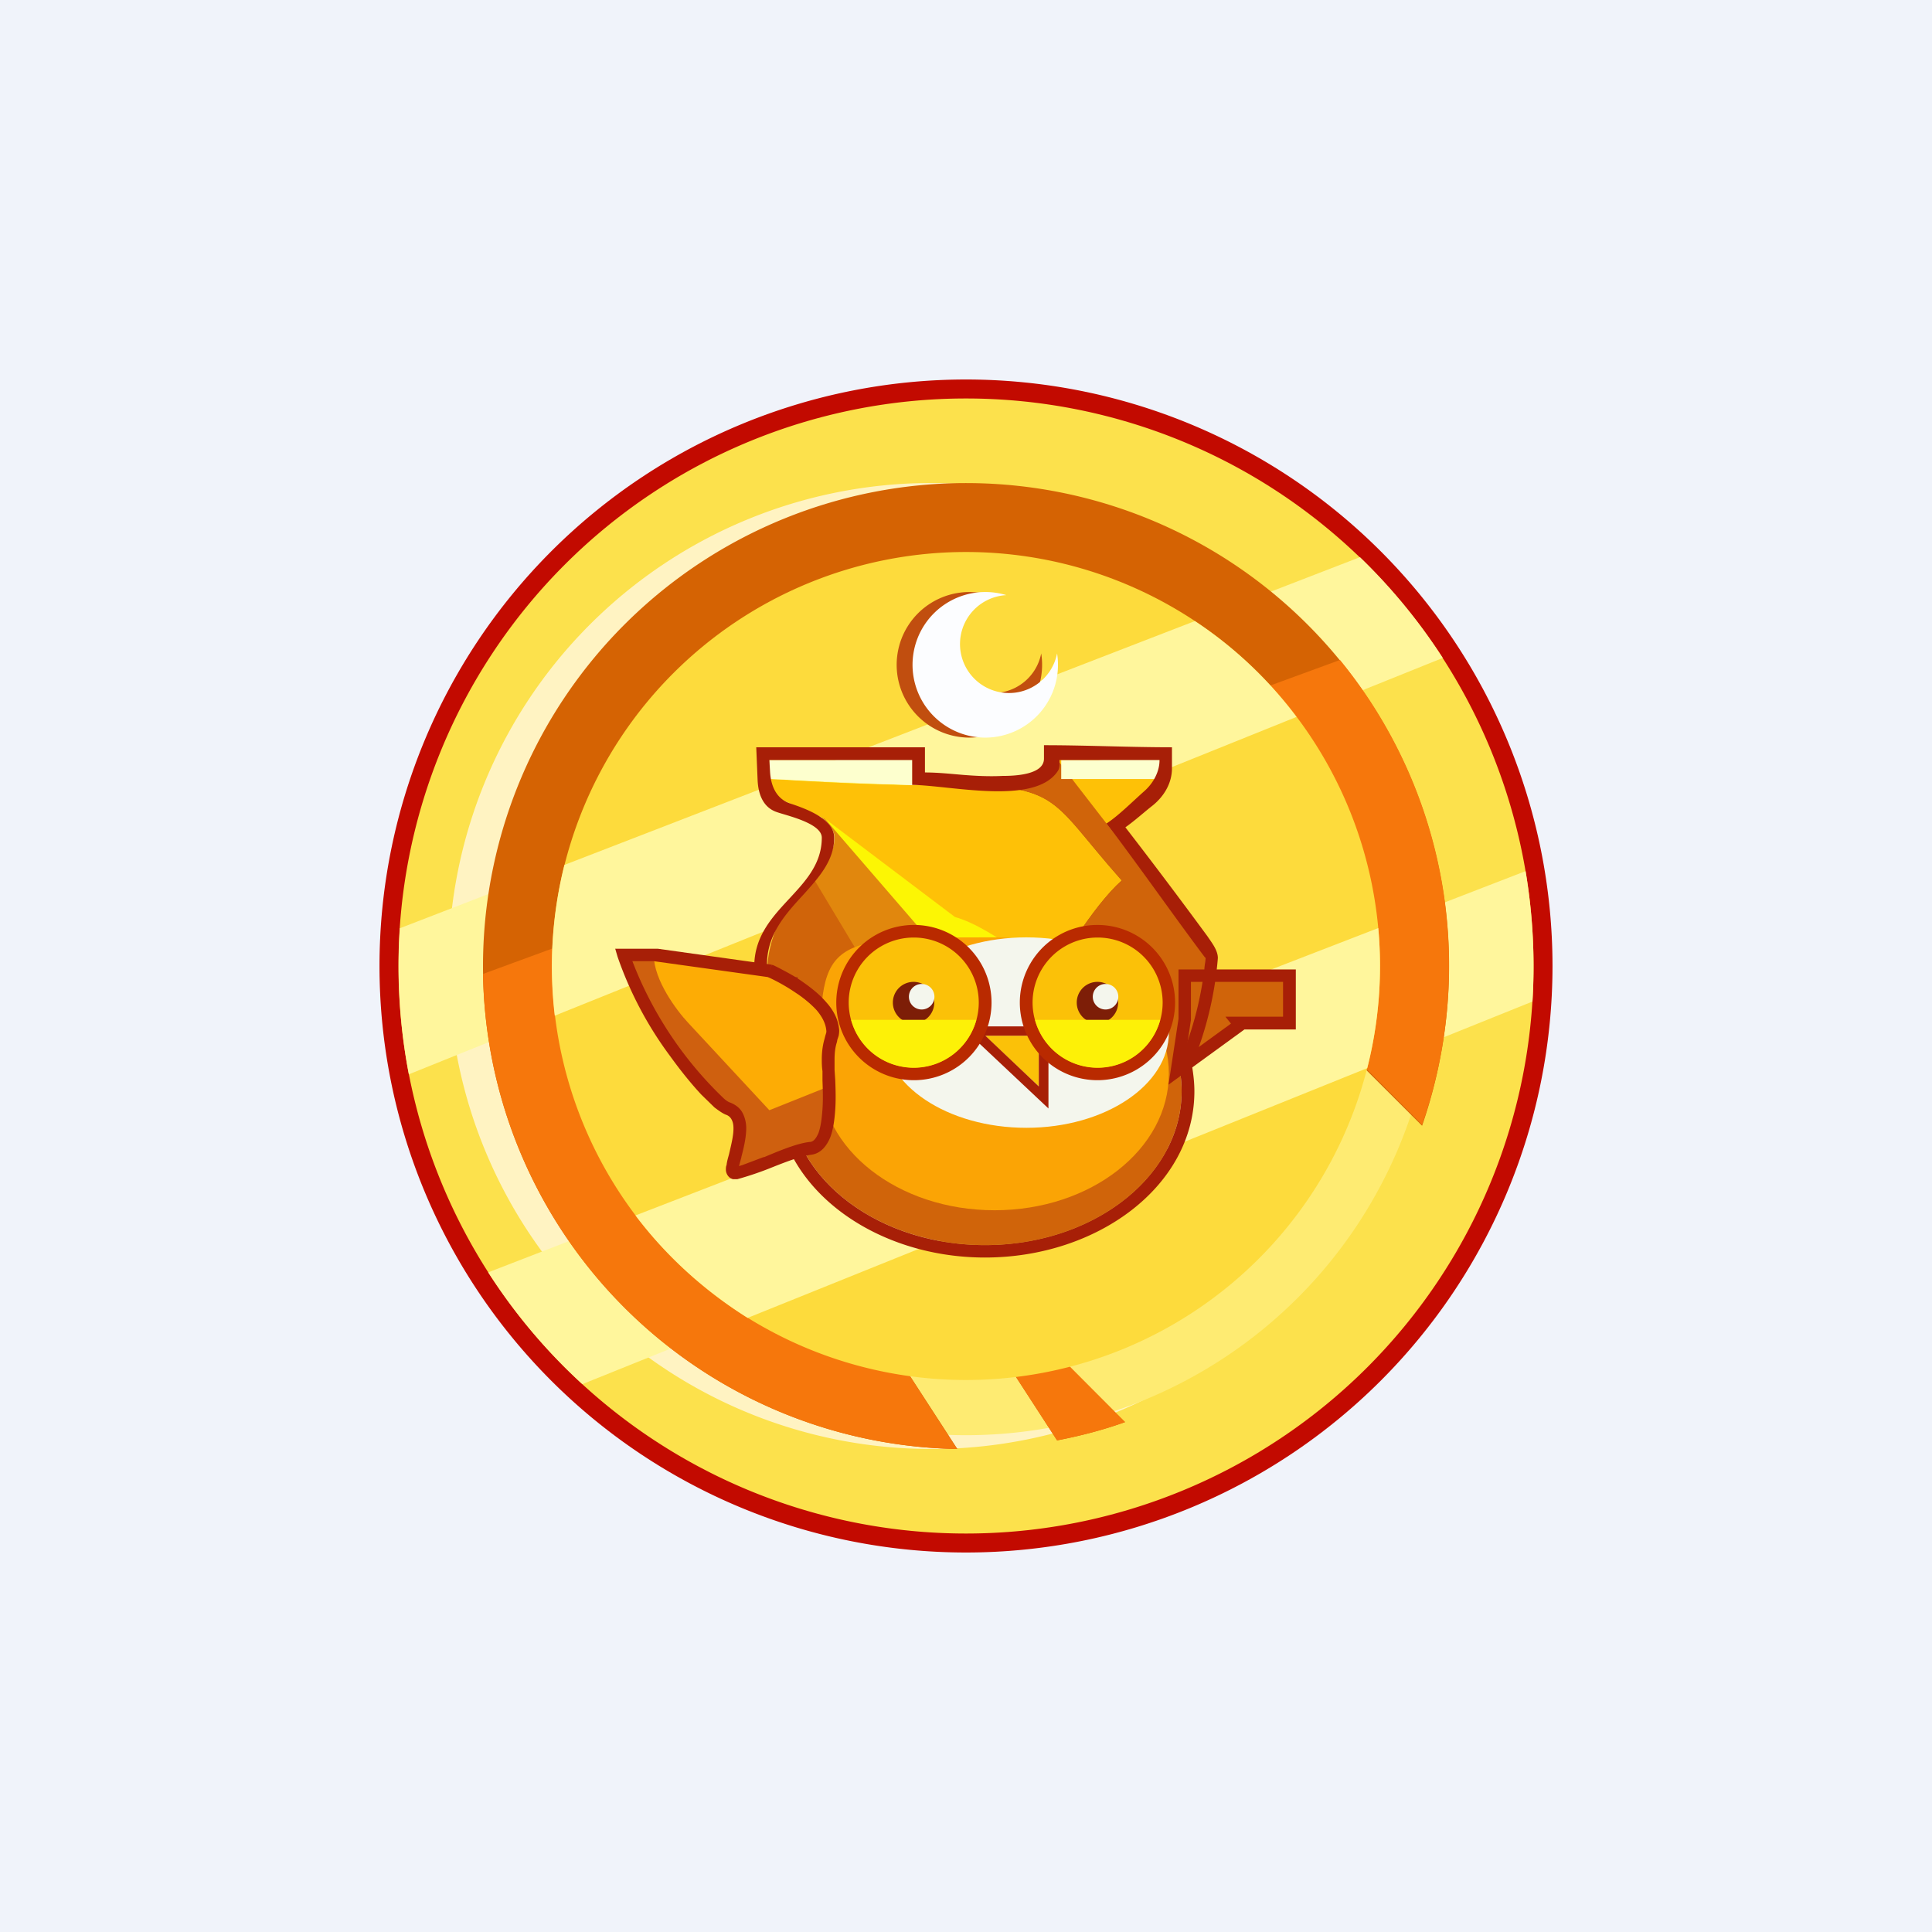 <!-- by TradingView --><svg width="56" height="56" viewBox="0 0 56 56" xmlns="http://www.w3.org/2000/svg"><path fill="#F0F3FA" d="M0 0h56v56H0z"/><path d="M45 28a17 17 0 1 1-34 0 17 17 0 0 1 34 0Z" fill="#C20A00"/><path d="M44.45 28a16.45 16.45 0 1 1-32.9 0 16.45 16.45 0 0 1 32.9 0Z" fill="#FCE14C"/><path d="M41 28a14 14 0 1 1-28 0 14 14 0 0 1 28 0Z" fill="#FFF3C2"/><path d="M44.42 29.03a16.7 16.7 0 0 0-.2-3.78L14.15 36.88c.77 1.2 1.69 2.29 2.73 3.24l27.54-11.09Zm-32.83-2.12a16.74 16.74 0 0 0 .26 4.23l29.97-12.07a16.52 16.52 0 0 0-2.4-2.92L11.58 26.91Z" fill="#FFF69C"/><path d="M41.6 28a13.6 13.6 0 1 1-27.2 0 13.6 13.6 0 0 1 27.2 0Z" fill="#FEEB72"/><path d="M42 28c0 1.62-.28 3.18-.78 4.63l-5.49-5.48-8.6 8.6 5.48 5.47c-.64.23-1.3.4-1.97.53l-5.79-8.93-2.15 1.4L27.75 42A14 14 0 1 1 42 28Z" fill="#D56303"/><path d="M41.22 32.6a13.98 13.98 0 0 0-2.38-13.47L14 28.23A14 14 0 0 0 27.74 42l-5.04-7.8 2.15-1.4 5.79 8.95c.68-.13 1.33-.3 1.97-.53l-5.47-5.5 8.6-8.62 5.48 5.5Z" fill="#F6770C"/><path d="M40 28a12 12 0 1 1-24 0 12 12 0 0 1 24 0Z" fill="#FDDB3C"/><path d="M39.63 30.96a12.03 12.03 0 0 0 .32-4.06l-21.53 8.33c.89 1.18 2 2.18 3.25 2.97l17.96-7.24Zm-5-12.96c1.14.75 2.14 1.7 2.95 2.78l-21.5 8.66a12.12 12.12 0 0 1 .28-4.37L34.64 18Z" fill="#FFF69C"/><path d="M34.25 31.63c0 2.46-2.55 4.46-5.7 4.46-3.15 0-5.7-2-5.7-4.46 0-4.46 0-4.46 5.7-4.46 3.15 0 5.7 2 5.7 4.46Z" fill="#D0640A"/><path d="M33.51 22.72c.05.46-1.37 1.05-1.56 1.24-.46-.36-1.36-1.24-1.29-1.98 1.06-.1 2.8.28 2.85.74Z" fill="#FEC107"/><path d="M34.94 27.77c0-.32-2.96-3.97-4.32-5.79 0 .63-.8.78-1.2.78.4 1.4 1.2 4.22 1.2 4.37 0 .14 2.11 2.94 3.17 4.32.6-.65 1.15-2.9 1.15-3.68Z" fill="#D0640A"/><path d="m35.91 29.65.04.05-1.84 1.33.23-1.5v-1.25h3.03v1.37h-1.46Z" fill="#D0640A"/><path d="M34.16 28.1h3.4v1.74h-1.49l-2.2 1.6.29-1.91v-1.44Zm1.52 1.57-.16-.2h1.67v-1.01h-2.67v1.1l-.16 1.07 1.32-.96Z" fill="#A71F07"/><path d="M26.25 27.54a91.4 91.4 0 0 1-2.57-2.34c-1.32 1.28-1.5 2.62-1.42 3.12h1.28l2.71-.78Z" fill="#D0640A"/><path d="M28.78 27.31c-2.13-3.12-4.84-4.09-5.93-4.18.45.18 1.34.67 1.34 1.15 0 .48-.4 1-.6 1.2l1.29 2.15c.87.23 2.87.49 3.9-.32Z" fill="#E1870D"/><path d="M27.08 22.76c-2.25 0-4.62-.18-4.73-.18v.46l1.56.69 3.17 3.67c1.17.32 3.5 1.06 3.5.88 0-.23 1.1-2.03 1.92-2.76-2.2-2.48-1.7-2.76-5.42-2.76Z" fill="#FCF604"/><path d="M27.08 22.76c-2.25 0-4.62-.18-4.73-.18v.46l1.56.69 3.77 2.85c1.16.32 2.9 1.88 2.9 1.7 0-.23 1.1-2.03 1.92-2.76-2.2-2.48-1.7-2.76-5.42-2.76Z" fill="#FEC107"/><path d="M33.88 31.12c0 2.19-2.26 3.96-5.05 3.96-2.8 0-5.06-1.77-5.06-3.96 0-3.95 0-3.95 5.06-3.95 2.79 0 5.05 1.77 5.05 3.95Z" fill="#FBA405"/><path d="M33.88 29.93c0 1.52-1.85 2.76-4.13 2.76-2.29 0-4.14-1.24-4.14-2.76 0-1.52 1.85-2.76 4.14-2.76 2.28 0 4.13 1.24 4.13 2.76Z" fill="#F4F6ED"/><path d="M28.1 21.38a2.11 2.11 0 0 0 2.08-2.44 1.42 1.42 0 1 1-1.47-1.69 2.11 2.11 0 1 0-.62 4.13Z" fill="#C14E0F"/><path d="M22.3 22.03h4.14v.73l-4.14-.18v-.55ZM30.76 22.03h2.85v.55h-2.85v-.55Z" fill="#FDFFCE"/><path d="M32.07 23.87c.32-.2.74-.62 1.1-.94.26-.23.44-.56.44-.9h-2.9c0 .06.02.22-.05.32-.66 1-3.07.42-4.22.4v-.72H22.3l.02.33c.02.4.17.78.56.92.44.15 1.3.44 1.3 1 0 .66-.44 1.15-.9 1.66-.58.63-1.19 1.3-1.02 2.38h.87c-.05.11-.09.24-.12.37-.16.65-.16 1.6-.16 2.94 0 2.46 2.55 4.46 5.7 4.46 3.15 0 5.7-2 5.7-4.46 0-.27-.03-.53-.09-.79a9.7 9.7 0 0 0 .78-3.07c-.97-1.29-2.09-2.9-2.87-3.9Zm2.48 7.02c.04.24.07.49.07.74 0 2.74-2.8 4.82-6.07 4.82-3.26 0-6.06-2.08-6.06-4.82v-.01c0-.8 0-1.48.03-2.03.02-.33.06-.63.11-.9h-.69l-.05-.31c-.3-2.01 1.93-2.45 1.93-4.1 0-.42-1.02-.64-1.3-.74-.39-.13-.54-.5-.56-.92l-.04-.96h4.89v.73c.37 0 .74.04 1.1.07.37.03.77.05 1.15.03.31 0 1.2-.02 1.2-.5v-.39c1.23 0 2.47.06 3.71.06v.61c0 .42-.22.8-.55 1.07-.28.22-.53.45-.8.64A162.47 162.47 0 0 1 35 27.14c.12.18.3.4.3.63a10.18 10.18 0 0 1-.76 3.12Z" fill="#A71F07"/><path d="M28.55 21.38a2.11 2.11 0 0 0 2.09-2.44 1.42 1.42 0 1 1-1.47-1.69 2.11 2.11 0 1 0-.62 4.13Z" fill="#FCFDFF"/><path d="M30.11 30.02h-1.56l1.56 1.47v-1.47Z" fill="#FBC108"/><path d="M27.86 29.75h2.53v2.38l-2.53-2.38Zm.7.27 1.55 1.47v-1.47h-1.56Z" fill="#A71F07"/><path d="M28.74 29.06a2.25 2.25 0 1 1-4.5 0 2.25 2.25 0 0 1 4.5 0ZM34.06 29.06a2.25 2.25 0 1 1-4.5 0 2.25 2.25 0 0 1 4.5 0Z" fill="#B92A00"/><path d="M28.37 29.06a1.88 1.88 0 1 1-3.77 0 1.88 1.88 0 0 1 3.77 0ZM33.7 29.06a1.88 1.88 0 1 1-3.77 0 1.88 1.88 0 0 1 3.77 0Z" fill="#FBC108"/><path d="M27.08 29.06a.6.6 0 1 1-1.2 0 .6.6 0 0 1 1.2 0Z" fill="#7D1E07"/><path d="M27.08 28.83a.37.37 0 1 1-.73 0 .37.37 0 0 1 .73 0Z" fill="#F4F6ED"/><path d="M32.41 29.06a.6.6 0 1 1-1.2 0 .6.6 0 0 1 1.2 0Z" fill="#7D1E07"/><path d="M28.3 29.56a1.88 1.88 0 0 1-3.63 0h3.63ZM33.63 29.56a1.88 1.88 0 0 1-3.63 0h3.63Z" fill="#FDF107"/><path d="M32.41 28.83a.37.37 0 1 1-.73 0 .37.37 0 0 1 .73 0Z" fill="#F4F6ED"/><path d="M18.08 27.68h.91c1.54.76 4.65 2.34 4.87 2.53.28.23.37 2.98-.36 3.07-.74.1-2.12.88-2.25.7-.14-.2.6-1.57-.14-1.84-.59-.23-2.48-2.62-3.03-4.46Z" fill="#CF600F"/><path d="m22.3 28.14-3.35-.46c0 .73.67 1.62 1 1.97l2.35 2.53 1.7-.68v-2l-1.7-1.36Z" fill="#FDAC05"/><path d="M17.83 27.5h1.24l3.28.46h.02l-.07.18.07-.17h.03a4.3 4.3 0 0 1 .26.13c.17.09.4.21.62.37.23.16.47.35.66.57.2.22.35.48.38.78.01.07 0 .14-.01.2l-.04.12-.01.06c-.04.12-.07.28-.07.51v.3l.02.3c.01.26.02.56 0 .85-.02.3-.06.59-.15.82-.1.23-.26.45-.54.49-.32.04-.8.23-1.25.41a9.34 9.34 0 0 1-.9.3h-.12a.25.25 0 0 1-.15-.1.3.3 0 0 1-.06-.17c0-.04 0-.1.02-.14.01-.1.04-.2.07-.31.06-.26.13-.53.13-.75 0-.12-.02-.2-.06-.27a.28.28 0 0 0-.16-.13c-.1-.04-.21-.12-.33-.21l-.38-.37c-.28-.3-.59-.68-.9-1.11a10.64 10.64 0 0 1-1.53-2.89l-.07-.24Zm4.42.82-3.3-.46h-.62a10.9 10.9 0 0 0 2.62 3.95c.1.1.18.14.22.15.17.07.29.17.36.31.07.14.1.29.1.43 0 .28-.08.6-.14.83v.01l-.07.26.1-.03.61-.23h.02c.43-.18.95-.4 1.32-.44.09 0 .17-.07.25-.25.07-.18.1-.43.12-.7.02-.28.01-.57 0-.83v-.27c-.02-.14-.02-.26-.02-.34 0-.27.04-.46.08-.6l.02-.08.03-.1a.23.23 0 0 0 0-.07c-.02-.2-.12-.39-.28-.58a3.1 3.1 0 0 0-.6-.5 5.5 5.5 0 0 0-.77-.44l-.05-.02Zm-.84 5.59Z" fill="#A71F07"/></svg>